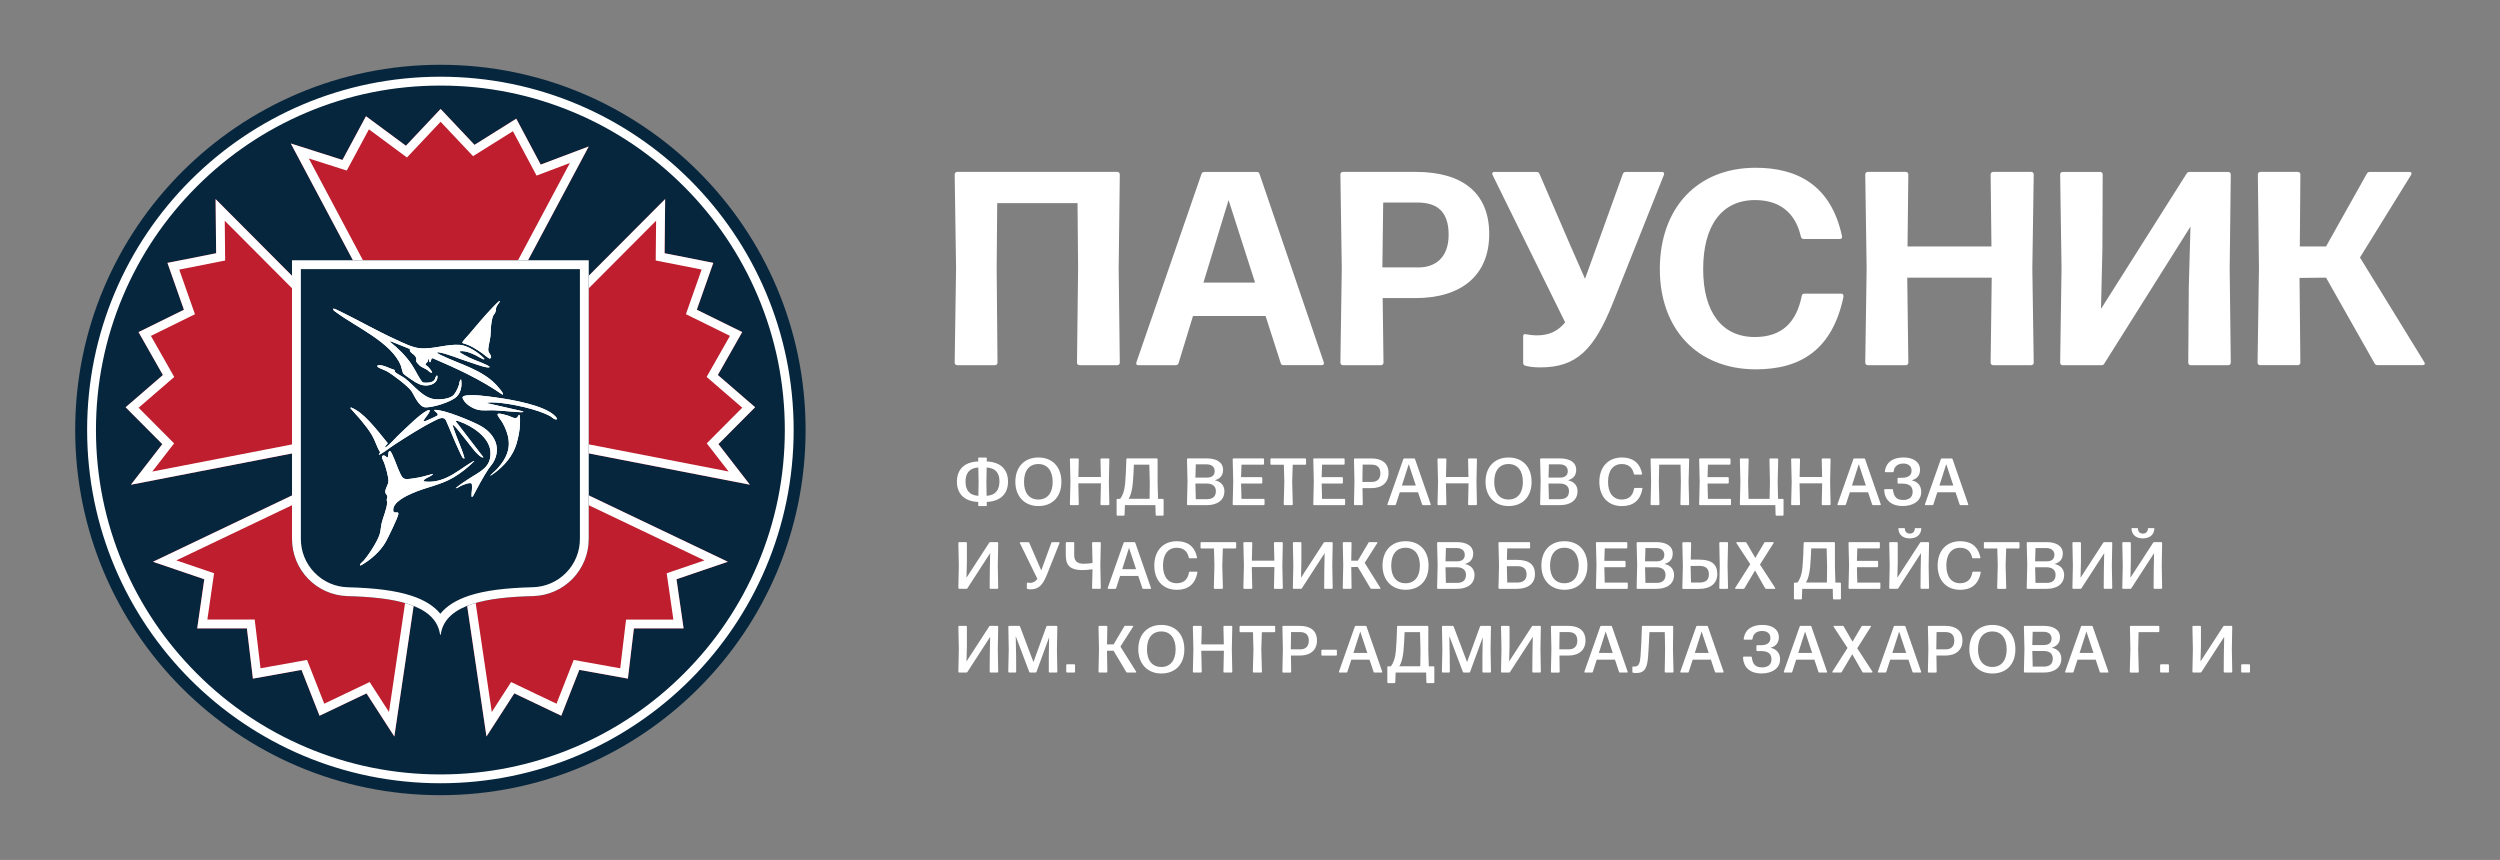 <?xml version="1.0" encoding="UTF-8"?> <svg xmlns="http://www.w3.org/2000/svg" id="v1" version="1.1" viewBox="0 0 1064 366"><rect x="0" y="0" width="1064" height="366" fill="#808080" stroke="none"/><defs><style> .st0 { fill: #06263d; } .st1 { fill: #fff; } .st2 { fill: #be1e2d; } </style></defs><g><g><circle class="st0" cx="187.43" cy="183" r="155.43"></circle><path class="st1" d="M187.43,36.42c19.79,0,38.99,3.88,57.06,11.52,17.45,7.38,33.13,17.95,46.59,31.42,13.46,13.46,24.03,29.14,31.42,46.59,7.64,18.07,11.52,37.27,11.52,57.06s-3.88,38.99-11.52,57.06c-7.38,17.45-17.95,33.13-31.42,46.59-13.46,13.46-29.14,24.03-46.59,31.42-18.07,7.64-37.27,11.52-57.06,11.52s-38.99-3.88-57.06-11.52c-17.45-7.38-33.13-17.95-46.59-31.42-13.46-13.46-24.03-29.14-31.42-46.59-7.64-18.07-11.52-37.27-11.52-57.06s3.88-38.99,11.52-57.06c7.38-17.45,17.95-33.13,31.42-46.59,13.46-13.46,29.14-24.03,46.59-31.42,18.07-7.64,37.27-11.52,57.06-11.52M187.43,32.65c-83.03,0-150.35,67.31-150.35,150.35s67.31,150.35,150.35,150.35,150.35-67.31,150.35-150.35S270.46,32.65,187.43,32.65h0Z"></path></g><g><polygon class="st2" points="187.43 180.72 65.09 239.09 86.94 246.53 83.92 267.44 105.07 267.44 107.62 288.82 128.31 285.1 135.97 304.62 155.96 295.1 167.81 313.46 187.43 180.72"></polygon><path class="st1" d="M182.67,187.16l-17.12,115.86-6.43-9.96-1.79-2.78-2.99,1.42-16.34,7.79-6.19-15.76-1.13-2.87-3.04.55-16.76,3.01-2.08-17.42-.4-3.32h-20.14l2.4-16.62.45-3.09-2.96-1.01-13.1-4.46,107.62-51.35M187.43,180.72l-122.33,58.37,21.85,7.44-3.02,20.92h21.15l2.56,21.38,20.68-3.72,7.67,19.52,19.99-9.53,11.85,18.36,19.61-132.73h0Z"></path></g><g><polygon class="st2" points="187.43 180.72 309.76 239.09 287.91 246.53 290.93 267.44 269.79 267.44 267.23 288.82 246.55 285.1 238.88 304.62 218.89 295.1 207.04 313.46 187.43 180.72"></polygon><path class="st1" d="M192.18,187.16l107.62,51.35-13.1,4.46-2.96,1.01.45,3.09,2.4,16.62h-20.14l-.4,3.32-2.08,17.42-16.76-3.01-3.04-.55-1.13,2.87-6.19,15.76-16.34-7.79-2.99-1.42-1.79,2.78-6.43,9.96-17.12-115.86M187.43,180.72l19.61,132.73,11.85-18.36,19.99,9.53,7.67-19.52,20.68,3.72,2.56-21.38h21.15l-3.02-20.92,21.84-7.44-122.33-58.37h0Z"></path></g><g><polygon class="st2" points="187.43 180.72 123.77 61.06 145.75 68.07 155.76 49.46 172.76 62.03 187.53 46.36 201.95 61.65 219.72 50.51 230.13 70.05 250.57 62.34 187.43 180.72"></polygon><path class="st1" d="M187.53,51.84l11.68,12.38,2.12,2.25,2.62-1.64,14.35-8.99,8.51,15.98,1.55,2.92,3.09-1.17,11.09-4.19-55.12,103.33-56-105.27,13.18,4.2,2.98.95,1.48-2.75,7.95-14.79,13.51,9.99,2.68,1.99,2.29-2.43,12.03-12.77M187.53,46.36l-14.77,15.67-17-12.57-10.01,18.61-21.99-7.01,63.66,119.66,63.15-118.39-20.45,7.72-10.4-19.54-17.77,11.14-14.42-15.29h0Z"></path></g><g><polygon class="st2" points="187.43 180.72 283.1 84.71 282.86 107.79 303.59 111.88 296.57 131.83 315.89 141.34 305.51 159.62 321.38 173.33 305.76 189.02 319.14 206.3 187.43 180.72"></polygon><path class="st1" d="M279.24,93.91l-.14,13.83-.03,3.12,3.07.61,16.47,3.25-5.58,15.85-1.11,3.15,3,1.47,15.74,7.75-8.4,14.8-1.52,2.68,2.34,2.02,12.81,11.08-12.77,12.83-2.33,2.34,2.03,2.61,7.26,9.37-114.97-22.32,84.17-84.46M283.1,84.71l-95.67,96.01,131.71,25.57-13.38-17.28,15.62-15.69-15.87-13.72,10.37-18.27-19.32-9.51,7.02-19.95-20.73-4.1.24-23.07h0Z"></path></g><g><polygon class="st2" points="187.43 180.72 91.75 84.71 91.99 107.79 71.26 111.88 78.28 131.83 58.96 141.34 69.34 159.62 53.47 173.33 69.09 189.02 55.71 206.3 187.43 180.72"></polygon><path class="st1" d="M95.61,93.91l84.17,84.46-114.97,22.32,7.26-9.37,2.03-2.61-2.33-2.34-12.77-12.83,12.81-11.08,2.34-2.02-1.52-2.68-8.4-14.8,15.74-7.75,3-1.47-1.11-3.15-5.58-15.85,16.47-3.25,3.07-.61-.03-3.12-.14-13.83M91.75,84.71l.24,23.07-20.73,4.1,7.02,19.95-19.32,9.51,10.37,18.27-15.87,13.72,15.62,15.69-13.38,17.28,131.71-25.57-95.67-96.01h0Z"></path></g><g><path class="st0" d="M250.57,229.37c0,13.19-10.52,23.98-23.7,24.32-18.92.48-37.1,3.21-39.23,15.96-.14.82-.28.82-.42,0-2.14-12.7-20.34-15.45-39.26-15.95-13.18-.35-23.68-11.13-23.68-24.32v-118.61h126.29v118.59Z"></path><path class="st1" d="M246.81,114.54v114.83c0,5.39-2.07,10.49-5.84,14.35s-8.81,6.07-14.2,6.2c-11.87.3-20.44,1.43-26.98,3.56-5.55,1.81-9.68,4.39-12.38,7.73-2.7-3.32-6.83-5.89-12.37-7.69-6.55-2.13-15.12-3.27-26.98-3.58-5.39-.14-10.42-2.35-14.18-6.21-3.76-3.86-5.83-8.96-5.83-14.35v-114.85h118.77M250.57,110.78h-126.29v118.61c0,13.18,10.5,23.97,23.68,24.32,18.92.5,37.11,3.24,39.26,15.95.07.41.14.62.21.62s.14-.21.21-.62c2.13-12.76,20.32-15.48,39.23-15.96,13.19-.34,23.7-11.12,23.7-24.32v-118.59h0Z"></path></g><g><path class="st1" d="M199.21,142.77c-.62.73-1.49,1.56-2.02,2.31-.17.24-.56.63-.34.94,3.11.8,5.72,2.45,8.32,4.27.61.42,2.84,2.38,3.32,2.34,1.42-.58-.39-2.25-.63-3.15-.34-1.29.74-4.75.87-6.38.26-3.26.05-5.13,1.02-8.42.14-.48.87-1.21,1.11-1.88.26-.75.15-1.23.31-1.89.21-.81,1.08-1.73,1.5-2.44.13-.23.1-.4-.08-.39-.24.01-2.48,2.3-2.83,2.67-3.57,3.74-7.2,8.06-10.55,12.03ZM206.07,152.93c.08-.4-.05-.39-.26-.6-2.29-2.31-6.76-5.29-10.04-5.54-5.83-.44-11.33,2-17.29,1.4-3.1-.31-6.95-2.27-9.8-3.57-8.24-3.74-16.04-8.25-24.14-12.2-.37-.18-2.45-1.21-2.66-1.04-.32.66.71,1.17,1.21,1.54,8.22,6.16,23.65,12.85,27.5,22.69.32.81.7,2.94,1.07,3.41.42.52,4.22,3.11,5,3.57,2.01,1.18,3.8,1.8,6.16,1.31,1.94-.4,3.55-1.76,3.35-3.9-.5-.75-1.09,1.44-1.21,1.63-.79,1.27-3.29,1.39-4.62,1.21-.5-.07-.71-.35-.99-.74-1.43-1.97-2.64-4.68-4.05-6.8-2.54-3.82-5.71-6.9-9.27-9.77l.16-.32,8.25,3.32c-.39,1.56,1.83,2.04,2.49,3.41.44.93.16,1.07.2,1.84.02.32,1.25,1.61,1.58,1.89.8.66,2.09,1.1,3.02,1.7.73.47,1.26,1.37,2.15,1.23.25-.24-1.31-2.1-1.58-2.39s-1.26-.91-1.26-1.15c.4-.83,1.38-1.01,1.11-2.13h.47c-.03.51-.07.95.39,1.26.71-.46.23-1.94,1.22-1.7,10.26,4.39,20.28,8.99,29.47,15.38h.38c.05-.22-.05-.38-.12-.58-.22-.55-2.13-2.82-2.63-3.35-6.19-6.6-15.26-8.78-23.16-12.56-.42-.2-1.96-.89-2.09-1.21-.15-.36.52-.25.69-.22,3.5.55,8.61,2.76,12.17,3.87,2.18.69,6.43,2.32,8.47,2.55.39.04,1.4,0,.75-.43-1.98-1.31-5.94-2.51-8.29-3.66-.63-.31-4.01-2.01-4.18-2.42-.03-.07-.07-.39.07-.39,2.39-.23,4.64.76,6.74,1.75.53.25,3.28,1.98,3.56,1.71ZM192.48,168.61c-1.94,1.24-5.01,1.5-7.26,1.31-5.15-.43-9-5.9-12.84-8.87-.88-.68-3.83-2.19-4.23-2.69-.25-.31-.07-.73-.31-.95-1.95-.5-4.69-2.21-6.7-1.97-.66.08-.77.48-.22.86.84.58,2.71,1.16,3.77,1.74,2.36,1.3,9.15,6.4,10.51,8.53,1.25,1.95,3.11,6.72,5.94,6.8,3.16.09,11.04-2.33,13.28-4.63,1.83-1.88,2.29-4.83,1.81-7.31-.82.63-.66,1.67-.95,2.51-.47,1.38-1.56,3.87-2.81,4.67ZM236.38,177.21c-4.54-4.8-18.86-7.16-25.37-8.06-3.33-.46-10.05-1.43-13.13-.74-.5.11-.75.33-1.1.66.68,2.63,4.22,4.81,6.74,5.35,2.1.46,4.55.11,6.72.2,3.66.15,7.35.63,11.01.79.47.02,1.3.16,1.49-.31l-15.26-3.47c-.23-.22.01-.29.23-.31.87-.11,2.54-.05,3.46,0,6.19.38,17.74,2.81,23.1,5.85.87.5,1.72,1.66,2.78,1.23.18-.2-.51-1.02-.68-1.2ZM163.9,190.37c-.17-.55,1.13-1.46,1.08-1.78-2.6-3.2-5.23-6.57-8.08-9.55-2.2-2.3-4.58-4.41-7.56-5.66l-.22.36c1.44,1.74,3.08,3.34,4.53,5.11,1.55,1.89,3.49,4.33,4.7,6.43s1.96,4.65,3.13,6.77c.1.19.36.2.37.29l-.64,1.16c.28.06.44-.09.65-.21,1.91-1.07,3.93-2.72,5.81-3.94,5.39-3.49,11.83-7.64,17.55-10.45,1.36-.67,3.62-1.85,4.54-.03,1.83,4.03,3.4,8.19,5.27,12.2.28.59,1.66,3.65,1.95,3.87.23.17.45.17.72.14-1.13-4.25-3.22-8.32-4.57-12.5-.11-.35-.32-.87-.39-1.18-.05-.2-.03-.46.16-.47.71-.04,7.93,9.7,9.12,11.01.5.55,2.96,3.29,3.7,2.67l-11.8-15.34c.37-.49,1.13-.05,1.61.12,5.3,1.82,12.75,6.64,13.18,12.78.48,6.76-4.33,8.41-8.99,11.47-1.98,1.3-3.99,2.59-5.8,4.11.7.1,1.39-.57,1.98-.85.97-.45,3.68-1.66,4.62-1.2.26.13.29.37.32.62.21,1.64-.28,3.47-.16,5.12l.55-.16c2.09-4.03,4.23-8.05,6.72-11.85.55-.85,1.36-1.62,1.89-2.52,3.71-6.27.64-12.23-5.11-15.55-3.41-1.97-15.97-7.15-19.54-6.9-.24.02-.46-.12-.39.24.39.58,1.93,1.25,1.39,2.1-.1.16-2.9,1.44-3.33,1.63-.83.35-1.74.84-2.62.92-.31-.31,1.48-2.44,1.77-2.87.24-.37,1.07-1.5.83-1.85-.31-.32-1.06.11-1.43.31-3.3,1.85-8.6,7.23-11.56,9.99-1.62,1.51-3.63,3.95-5.34,5.2-.22.16-.32.3-.64.23ZM208.74,202.49c4.37-2.78,8.39-6.84,10.41-11.69.95-2.27,1.71-5.76,2-8.23.08-.65.49-6.05-.22-6.03-.39.26-.56.91-.87,1.17-.89.72-2.68-.45-3.64-.74s-3.46-1.06-4.29-.9c-.49.09-.45.35-.27.74.37.85,1.6,2.3,2.16,3.34,4.13,7.73,3.21,13.36-2.67,19.67-.7.75-1.6,1.39-2.28,2.12-.16.17-.38.26-.32.56ZM184.2,201.7c-1.98.49-3.93,1.16-5.94,1.53-1.48.28-3.69.66-5.16.68-1.75.02-2.24-1.28-2.88-2.62-1.16-2.41-1.99-5.14-3.14-7.56-.33-.7-1.15-2.81-1.71-1.18-.24.71,0,1.64-.44,2.23-.29.06-1.53-1.71-2.29-.56-.36.55.65,2.12.87,2.76.7,2.01,1.74,5.57,1.82,7.64.07,1.7-1.77,3.79-1.27,5.19.2.57.76.89.8,1.57.04.57-.25.88-.27,1.28-.03.36.19.84.18,1.24-.06,2.6-1.79,6.35-2.39,9.01-.27,1.23-.3,2.49-.56,3.69-.7,3.2-4.76,9.39-6.95,11.93-.31.36-1.66,1.48-1.66,1.81l.24.39c4.21-2.36,8.45-6.02,10.81-10.27.95-1.71,5.13-10.29,5.29-11.71s-1.99.24-2.18-1.37c-.43-3.64,5.64-6.38,8.35-7.56,5.74-2.49,11.75-3.38,17.19-6.56,3.22-1.88,6.3-4.35,8.92-6.97-.12-.23-.38.03-.52.11-3.98,2.26-7.26,5.18-11.65,7.08-2.99,1.29-6.14,1.9-9.39,1.39-.06-.31.04-.42.23-.63.7-.76,2.49-1.34,3.34-2.01.19-.15.43-.18.36-.51Z"></path><path class="st1" d="M206.07,152.93c-.29.27-3.03-1.46-3.56-1.71-2.11-.99-4.35-1.98-6.74-1.75-.14,0-.1.32-.07.39.18.41,3.55,2.11,4.18,2.42,2.35,1.16,6.31,2.35,8.29,3.66.65.43-.36.48-.75.43-2.04-.23-6.28-1.86-8.47-2.55-3.56-1.12-8.67-3.33-12.17-3.87-.17-.03-.84-.14-.69.22.13.32,1.68,1.01,2.09,1.21,7.9,3.78,16.96,5.96,23.16,12.56.5.53,2.41,2.8,2.63,3.35.08.2.17.36.12.58h-.38c-9.19-6.4-19.21-11-29.47-15.39-.99-.24-.51,1.24-1.22,1.7-.47-.31-.42-.75-.39-1.26h-.47c.27,1.12-.71,1.3-1.11,2.13,0,.23.98.86,1.26,1.15s1.83,2.15,1.58,2.39c-.9.14-1.42-.76-2.15-1.23-.93-.59-2.22-1.04-3.02-1.7-.34-.27-1.56-1.57-1.58-1.89-.04-.77.24-.91-.2-1.84-.66-1.37-2.87-1.84-2.49-3.41l-8.25-3.32-.16.32c3.56,2.87,6.73,5.95,9.27,9.77,1.41,2.12,2.62,4.83,4.05,6.8.28.39.48.68.99.74,1.33.18,3.83.05,4.62-1.21.12-.19.71-2.38,1.21-1.63.2,2.14-1.41,3.49-3.35,3.9-2.36.49-4.15-.13-6.16-1.31-.78-.46-4.59-3.05-5-3.57-.38-.47-.76-2.61-1.07-3.41-3.85-9.83-19.28-16.52-27.5-22.69-.5-.38-1.53-.89-1.21-1.54.21-.16,2.28.86,2.66,1.04,8.11,3.96,15.91,8.46,24.14,12.2,2.85,1.3,6.7,3.26,9.8,3.57,5.96.6,11.46-1.84,17.29-1.4,3.28.25,7.75,3.23,10.04,5.54.21.21.34.21.26.6Z"></path><path class="st1" d="M163.9,190.37c.32.07.42-.07.64-.23,1.71-1.25,3.72-3.69,5.34-5.2,2.96-2.76,8.26-8.14,11.56-9.99.36-.2,1.12-.64,1.43-.31.24.35-.59,1.47-.83,1.85-.28.44-2.08,2.56-1.77,2.87.88-.08,1.79-.56,2.62-.92.43-.18,3.23-1.47,3.33-1.63.54-.86-.99-1.53-1.39-2.1-.07-.35.16-.22.39-.24,3.57-.25,16.13,4.93,19.54,6.9,5.75,3.32,8.83,9.28,5.11,15.55-.53.89-1.33,1.67-1.89,2.52-2.48,3.8-4.62,7.82-6.72,11.85l-.55.16c-.12-1.65.38-3.48.16-5.12-.03-.25-.06-.49-.32-.62-.94-.46-3.65.75-4.62,1.2-.6.27-1.28.95-1.98.85,1.81-1.52,3.82-2.82,5.8-4.11,4.67-3.06,9.47-4.71,8.99-11.47-.43-6.14-7.88-10.96-13.18-12.78-.48-.16-1.24-.6-1.61-.12l11.8,15.34c-.74.62-3.2-2.12-3.7-2.67-1.19-1.31-8.41-11.05-9.12-11.01-.2,0-.21.27-.16.47.08.31.28.83.39,1.18,1.35,4.18,3.44,8.25,4.57,12.5-.27.02-.49.02-.72-.14-.3-.21-1.68-3.27-1.95-3.87-1.87-4.01-3.43-8.17-5.27-12.2-.93-1.82-3.19-.64-4.54.03-5.72,2.81-12.16,6.96-17.55,10.45-1.88,1.22-3.9,2.87-5.81,3.94-.22.12-.37.27-.65.21l.64-1.16c-.01-.09-.26-.11-.37-.29-1.17-2.13-1.9-4.62-3.13-6.77s-3.14-4.54-4.7-6.43c-1.45-1.77-3.09-3.37-4.53-5.11l.22-.36c2.98,1.25,5.36,3.36,7.56,5.66,2.85,2.98,5.48,6.35,8.08,9.55.05.32-1.25,1.22-1.08,1.78Z"></path><path class="st1" d="M184.2,201.7c.07.33-.17.36-.36.51-.85.67-2.64,1.25-3.34,2.01-.19.21-.29.32-.23.63,3.25.51,6.4-.09,9.39-1.39,4.39-1.9,7.66-4.82,11.65-7.08.14-.08.4-.34.52-.11-2.62,2.62-5.7,5.09-8.92,6.97-5.44,3.18-11.45,4.07-17.19,6.56-2.71,1.17-8.78,3.92-8.35,7.56.19,1.6,2.34-.12,2.18,1.37s-4.34,10-5.29,11.71c-2.36,4.26-6.6,7.92-10.81,10.27l-.24-.39c0-.32,1.34-1.44,1.66-1.81,2.2-2.54,6.25-8.73,6.95-11.93.26-1.2.29-2.46.56-3.69.59-2.65,2.33-6.4,2.39-9.01,0-.4-.2-.88-.18-1.24.03-.39.31-.71.27-1.28-.05-.68-.6-1-.8-1.57-.5-1.4,1.34-3.49,1.27-5.19-.08-2.07-1.11-5.63-1.82-7.64-.22-.64-1.24-2.21-.87-2.76.76-1.16,2,.62,2.29.56.45-.58.2-1.52.44-2.23.56-1.63,1.38.47,1.71,1.18,1.15,2.42,1.98,5.15,3.14,7.56.65,1.34,1.13,2.65,2.88,2.62,1.47-.02,3.67-.4,5.16-.68,2.01-.37,3.96-1.04,5.94-1.53Z"></path><path class="st1" d="M236.38,177.21c.18.19.86,1,.68,1.2-1.06.43-1.91-.73-2.78-1.23-5.36-3.03-16.91-5.47-23.1-5.85-.92-.06-2.59-.11-3.46,0-.22.03-.46.09-.23.31l15.26,3.47c-.19.47-1.02.33-1.49.31-3.65-.16-7.35-.64-11.01-.79-2.17-.09-4.62.26-6.72-.2-2.52-.55-6.06-2.73-6.74-5.35.34-.34.6-.55,1.1-.66,3.08-.7,9.8.27,13.13.74,6.52.9,20.83,3.26,25.37,8.06Z"></path><path class="st1" d="M199.21,142.77c3.35-3.96,6.98-8.29,10.55-12.03.36-.37,2.59-2.66,2.83-2.67.18,0,.21.16.08.39-.42.71-1.29,1.62-1.5,2.44-.17.66-.05,1.14-.31,1.89-.23.68-.96,1.4-1.11,1.88-.97,3.29-.76,5.16-1.02,8.42-.13,1.63-1.2,5.09-.87,6.38.23.9,2.04,2.57.63,3.15-.49.04-2.72-1.91-3.32-2.34-2.6-1.82-5.21-3.47-8.32-4.27-.22-.31.17-.7.34-.94.53-.75,1.4-1.58,2.02-2.31Z"></path><path class="st1" d="M192.48,168.61c1.25-.79,2.34-3.28,2.81-4.67.29-.85.13-1.88.95-2.51.48,2.49.02,5.43-1.81,7.31-2.24,2.3-10.12,4.71-13.28,4.63-2.83-.08-4.7-4.85-5.94-6.8-1.36-2.13-8.15-7.23-10.51-8.53-1.06-.58-2.93-1.16-3.77-1.74-.55-.38-.44-.78.22-.86,2.01-.24,4.74,1.47,6.7,1.97.25.21.06.63.31.95.4.5,3.36,2.01,4.23,2.69,3.84,2.97,7.69,8.44,12.84,8.87,2.25.19,5.32-.08,7.26-1.31Z"></path><path class="st1" d="M208.74,202.49c-.07-.29.16-.38.32-.56.68-.73,1.58-1.36,2.28-2.12,5.89-6.31,6.8-11.94,2.67-19.67-.56-1.05-1.79-2.5-2.16-3.34-.17-.39-.22-.65.27-.74.84-.16,3.35.62,4.29.9s2.75,1.47,3.64.74c.32-.26.48-.91.87-1.17.7-.02.29,5.39.22,6.03-.29,2.46-1.05,5.96-2,8.23-2.02,4.85-6.04,8.91-10.41,11.69Z"></path></g></g><g><path class="st1" d="M407.26,204.99c0-4.66,2.61-8.35,9.09-8.6l-.03-1.33c0-.2.14-.34.34-.34h2.98c.2,0,.34.14.34.34l-.03,1.33c6.42.28,9.06,3.89,9.06,8.58s-2.64,8.35-9.06,8.66l.03,1.42c0,.2-.14.34-.34.34h-2.98c-.2,0-.34-.14-.34-.34l.03-1.42c-6.47-.26-9.09-4-9.09-8.63ZM416.4,211.03l.09-5.71-.11-6.36c-4.03.26-5.45,2.67-5.45,6.02s1.42,5.82,5.48,6.05ZM419.89,211.03c4-.26,5.48-2.73,5.48-6.22,0-3.29-1.5-5.62-5.45-5.85l-.11,6.36.09,5.71Z"></path><path class="st1" d="M432.13,205.07c0-6.33,3.83-10.36,9.8-10.36s9.8,3.98,9.8,10.39-3.89,10.28-9.8,10.28-9.8-4.15-9.8-10.31ZM441.92,212.6c3.86,0,6.1-2.81,6.1-7.5s-2.21-7.61-6.1-7.61-6.1,2.84-6.1,7.61,2.27,7.5,6.1,7.5Z"></path><path class="st1" d="M455.35,214.64l.23-9.54-.23-9.65c0-.2.14-.34.34-.34h3.1c.2,0,.34.14.34.34l-.17,7.55h9.57l-.17-7.55c0-.2.14-.34.34-.34h3.09c.2,0,.34.14.34.34l-.2,9.65.2,9.54c0,.2-.14.34-.34.34h-3.09c-.2,0-.34-.14-.34-.34l.2-8.94h-9.63l.2,8.94c0,.2-.14.34-.34.34h-3.1c-.2,0-.34-.14-.34-.34Z"></path><path class="st1" d="M475.23,219.13v-6.47c0-.2.14-.34.34-.34h1.14c1.14-1.45,1.87-3.49,2.13-6.36.23-2.36.45-6.45.54-10.51,0-.23.14-.34.34-.34h12.61c.2,0,.34.14.34.34v10.08l.2,6.79h2.02c.2,0,.34.14.34.34v6.47c0,.2-.14.34-.34.34h-2.7c-.2,0-.34-.14-.34-.34l-.11-4.15h-12.98l-.14,4.15c0,.2-.14.34-.34.34h-2.7c-.2,0-.34-.14-.34-.34ZM489.26,212.31l.09-6.79-.2-7.75h-6.56c-.11,3.15-.31,6.25-.48,8.06-.28,2.78-.85,5-1.76,6.47h8.92Z"></path><path class="st1" d="M505.18,214.64l.23-9.74-.23-9.46c0-.2.14-.34.34-.34h8.06c4.03,0,6.96,1.53,6.96,4.86,0,2.41-1.25,3.78-3.52,4.43,2.78.62,4.06,2.39,4.09,4.63,0,4.26-3.55,5.96-7.41,5.96h-8.18c-.2,0-.34-.14-.34-.34ZM513.62,203.28c2.07,0,3.35-.88,3.35-2.78s-1.45-2.87-3.35-2.87h-4.69l-.17,5.65h4.86ZM508.93,212.45h4.69c2.21,0,3.86-.85,3.86-3.44,0-2.33-1.79-3.21-3.86-3.21h-4.86l.17,6.64Z"></path><path class="st1" d="M524.63,214.64l.23-9.74-.23-9.46c0-.2.14-.34.34-.34h12.66c.2,0,.34.14.34.34v1.99c0,.2-.14.34-.34.34h-9.26l-.17,5.31h8.69c.2,0,.34.14.34.34v2.02c0,.2-.14.34-.34.34h-8.69l.17,6.53h9.48c.2,0,.34.14.34.34v1.99c0,.2-.14.34-.34.34h-12.89c-.2,0-.34-.14-.34-.34Z"></path><path class="st1" d="M546.35,214.64l.26-9.54-.2-7.3h-5.37c-.2,0-.34-.14-.34-.34v-2.02c0-.2.14-.34.34-.34h14.48c.2,0,.34.14.34.34v2.02c0,.2-.14.34-.34.34h-5.34l-.23,7.3.26,9.54c0,.2-.14.34-.34.34h-3.18c-.2,0-.34-.14-.34-.34Z"></path><path class="st1" d="M558.93,214.64l.23-9.74-.23-9.46c0-.2.14-.34.34-.34h12.66c.2,0,.34.14.34.34v1.99c0,.2-.14.34-.34.34h-9.26l-.17,5.31h8.69c.2,0,.34.14.34.34v2.02c0,.2-.14.34-.34.34h-8.69l.17,6.53h9.48c.2,0,.34.14.34.34v1.99c0,.2-.14.34-.34.34h-12.89c-.2,0-.34-.14-.34-.34Z"></path><path class="st1" d="M576.25,214.64l.2-9.71-.2-9.48c0-.2.14-.34.34-.34h7.04c4.6,0,7.33,2.1,7.33,6.22s-2.81,6.42-7.33,6.42h-3.75l.11,6.9c0,.2-.14.34-.34.34h-3.07c-.2,0-.34-.14-.34-.34ZM583.86,205.1c2.07,0,3.63-1.05,3.63-3.69,0-2.5-1.36-3.66-3.75-3.66h-3.8l-.11,7.35h4.03Z"></path><path class="st1" d="M590.5,214.58l6.76-19.19c.06-.17.17-.28.37-.28h4.23c.2,0,.31.11.37.28l6.67,19.19c.09.26-.06.4-.28.4h-3.01c-.2,0-.31-.11-.37-.28l-1.73-5.2h-7.75l-1.68,5.2c-.06.17-.17.28-.37.28h-2.92c-.23,0-.37-.14-.28-.4ZM602.57,206.63l-3.01-9.09-2.9,9.09h5.91Z"></path><path class="st1" d="M611.8,214.64l.23-9.54-.23-9.65c0-.2.14-.34.34-.34h3.1c.2,0,.34.14.34.34l-.17,7.55h9.57l-.17-7.55c0-.2.14-.34.34-.34h3.09c.2,0,.34.14.34.34l-.2,9.65.2,9.54c0,.2-.14.34-.34.34h-3.09c-.2,0-.34-.14-.34-.34l.2-8.94h-9.63l.2,8.94c0,.2-.14.34-.34.34h-3.1c-.2,0-.34-.14-.34-.34Z"></path><path class="st1" d="M632.24,205.07c0-6.33,3.83-10.36,9.8-10.36s9.8,3.98,9.8,10.39-3.89,10.28-9.8,10.28-9.8-4.15-9.8-10.31ZM642.04,212.6c3.86,0,6.1-2.81,6.1-7.5s-2.21-7.61-6.1-7.61-6.1,2.84-6.1,7.61,2.27,7.5,6.1,7.5Z"></path><path class="st1" d="M655.47,214.64l.23-9.74-.23-9.46c0-.2.14-.34.34-.34h8.06c4.03,0,6.96,1.53,6.96,4.86,0,2.41-1.25,3.78-3.52,4.43,2.78.62,4.06,2.39,4.09,4.63,0,4.26-3.55,5.96-7.41,5.96h-8.18c-.2,0-.34-.14-.34-.34ZM663.9,203.28c2.07,0,3.35-.88,3.35-2.78s-1.45-2.87-3.35-2.87h-4.68l-.17,5.65h4.86ZM659.22,212.45h4.68c2.21,0,3.86-.85,3.86-3.44,0-2.33-1.79-3.21-3.86-3.21h-4.86l.17,6.64Z"></path><path class="st1" d="M680.68,205.07c0-6.3,3.72-10.36,9.6-10.36,4.12,0,7.52,1.76,8.58,6.9.06.23-.06.37-.28.37h-2.84c-.2,0-.34-.11-.37-.31-.6-2.78-2.41-4.17-5.14-4.17-3.78,0-5.85,2.9-5.85,7.58s2.16,7.52,5.82,7.52c2.98,0,4.77-1.62,5.25-4.63.06-.2.17-.31.37-.31h2.9c.23,0,.34.17.28.43-.97,5.14-4.15,7.3-8.72,7.3-5.96,0-9.6-4.09-9.6-10.31Z"></path><path class="st1" d="M715.18,214.64l.2-9.54-.14-7.33h-9.09l-.14,7.33.23,9.54c0,.2-.14.34-.34.34h-3.07c-.2,0-.34-.14-.34-.34l.23-9.54-.23-9.65c0-.2.14-.34.34-.34h15.73c.2,0,.34.14.34.34l-.23,9.65.23,9.54c0,.2-.14.34-.34.34h-3.04c-.2,0-.34-.14-.34-.34Z"></path><path class="st1" d="M723.16,214.64l.23-9.74-.23-9.46c0-.2.14-.34.34-.34h12.66c.2,0,.34.14.34.34v1.99c0,.2-.14.34-.34.34h-9.26l-.17,5.31h8.69c.2,0,.34.14.34.34v2.02c0,.2-.14.34-.34.34h-8.69l.17,6.53h9.48c.2,0,.34.14.34.34v1.99c0,.2-.14.34-.34.34h-12.89c-.2,0-.34-.14-.34-.34Z"></path><path class="st1" d="M740.48,214.64l.23-9.54-.23-9.65c0-.2.14-.34.34-.34h3.07c.2,0,.34.14.34.34l-.23,9.65.17,7.21h8.97l.14-7.21-.2-9.65c0-.2.14-.34.34-.34h3.04c.2,0,.34.14.34.34l-.23,9.63.17,7.24h1.99c.2,0,.34.14.34.34v6.47c0,.2-.14.34-.34.34h-2.7c-.2,0-.34-.14-.34-.34l-.11-4.15h-14.77c-.2,0-.34-.14-.34-.34Z"></path><path class="st1" d="M762.31,214.64l.23-9.54-.23-9.65c0-.2.14-.34.34-.34h3.1c.2,0,.34.14.34.34l-.17,7.55h9.57l-.17-7.55c0-.2.14-.34.34-.34h3.09c.2,0,.34.14.34.34l-.2,9.65.2,9.54c0,.2-.14.34-.34.34h-3.09c-.2,0-.34-.14-.34-.34l.2-8.94h-9.63l.2,8.94c0,.2-.14.34-.34.34h-3.1c-.2,0-.34-.14-.34-.34Z"></path><path class="st1" d="M782.04,214.58l6.76-19.19c.06-.17.17-.28.37-.28h4.23c.2,0,.31.11.37.28l6.67,19.19c.09.26-.06.4-.28.4h-3.01c-.2,0-.31-.11-.37-.28l-1.73-5.2h-7.75l-1.68,5.2c-.06.17-.17.28-.37.28h-2.92c-.23,0-.37-.14-.28-.4ZM794.11,206.63l-3.01-9.09-2.9,9.09h5.91Z"></path><path class="st1" d="M807.6,205.5v-1.82c0-.2.14-.34.34-.34h1.56c2.84,0,4.06-1.16,4.06-3.04,0-1.99-1.42-3.01-3.52-3.01-2.21,0-3.83,1.08-4.09,3.35-.03.23-.17.34-.37.34h-3.04c-.23,0-.37-.14-.34-.37.57-4.09,3.63-5.91,8.01-5.91,4.03,0,6.96,1.9,6.96,5.22,0,2.41-1.28,3.86-3.52,4.49v.03c2.7.62,4.03,2.41,4.03,4.91,0,3.98-3.55,6.02-7.95,6.02s-7.61-2.21-7.81-6.84c0-.23.14-.34.34-.34h3.07c.2,0,.31.11.34.34.28,2.7,1.39,4.26,4.32,4.26,2.36,0,4.03-1.05,4.03-3.44,0-2.56-1.65-3.52-4.49-3.52h-1.59c-.2,0-.34-.14-.34-.34Z"></path><path class="st1" d="M819.27,214.58l6.76-19.19c.06-.17.17-.28.37-.28h4.23c.2,0,.31.11.37.28l6.67,19.19c.09.26-.06.4-.28.4h-3.01c-.2,0-.31-.11-.37-.28l-1.73-5.2h-7.75l-1.68,5.2c-.06.17-.17.28-.37.28h-2.92c-.23,0-.37-.14-.28-.4ZM831.33,206.63l-3.01-9.09-2.9,9.09h5.91Z"></path><path class="st1" d="M408.22,230.74h2.95c.2,0,.34.14.34.34v8.12l-.17,6.67,9.68-14.91c.09-.14.23-.23.4-.23h3.07c.2,0,.34.14.34.34l-.17,9.65.17,9.54c0,.2-.14.34-.34.34h-2.95c-.2,0-.34-.14-.34-.34l.06-7.58.14-7.1v-.17l-9.68,14.96c-.09.14-.23.23-.4.23h-3.1c-.2,0-.34-.14-.34-.34l.2-9.54-.2-9.65c0-.2.14-.34.34-.34Z"></path><path class="st1" d="M437.3,250.67c-.2-.03-.28-.17-.28-.37v-2.04c0-.23.14-.34.37-.28.28.06.62.09.97.09,1.39,0,2.39-.62,3.15-1.7l-7.44-15.22c-.11-.26,0-.4.26-.4h3.32c.17,0,.31.06.4.26l3.58,8.23,1.5,3.49.03.06,4.29-11.76c.06-.2.17-.28.37-.28h2.84c.26,0,.34.14.26.4l-5.25,13.2c-1.76,4.37-3.38,6.47-7.01,6.47-.57,0-.99-.06-1.33-.14Z"></path><path class="st1" d="M460.78,242.63c-5.99,0-7.18-2.56-7.18-6.47v-5.08c0-.2.14-.34.34-.34h2.92c.2,0,.34.14.34.34l-.03,5.05c0,2.44.99,3.8,4.09,3.8,1.19,0,2.53-.11,3.72-.31l-.2-8.55c0-.2.14-.34.34-.34h3.04c.2,0,.34.14.34.34l-.2,9.65.2,9.54c0,.2-.14.34-.34.34h-3.04c-.2,0-.34-.14-.34-.34l.2-7.98c-1.45.2-2.87.34-4.2.34Z"></path><path class="st1" d="M471.45,250.21l6.76-19.19c.06-.17.17-.28.37-.28h4.23c.2,0,.31.11.37.28l6.67,19.19c.09.26-.06.4-.28.4h-3.01c-.2,0-.31-.11-.37-.28l-1.73-5.2h-7.75l-1.68,5.2c-.06.17-.17.28-.37.28h-2.92c-.23,0-.37-.14-.28-.4ZM483.52,242.26l-3.01-9.09-2.9,9.09h5.91Z"></path><path class="st1" d="M491.27,240.7c0-6.3,3.72-10.36,9.6-10.36,4.12,0,7.52,1.76,8.58,6.9.06.23-.06.37-.28.37h-2.84c-.2,0-.34-.11-.37-.31-.6-2.78-2.41-4.17-5.14-4.17-3.78,0-5.85,2.9-5.85,7.58s2.16,7.52,5.82,7.52c2.98,0,4.77-1.62,5.25-4.63.06-.2.17-.31.37-.31h2.9c.23,0,.34.17.28.43-.97,5.14-4.15,7.3-8.72,7.3-5.96,0-9.6-4.09-9.6-10.31Z"></path><path class="st1" d="M516.6,250.27l.26-9.54-.2-7.3h-5.37c-.2,0-.34-.14-.34-.34v-2.02c0-.2.14-.34.34-.34h14.48c.2,0,.34.14.34.34v2.02c0,.2-.14.34-.34.34h-5.34l-.23,7.3.26,9.54c0,.2-.14.34-.34.34h-3.18c-.2,0-.34-.14-.34-.34Z"></path><path class="st1" d="M529.18,250.27l.23-9.54-.23-9.65c0-.2.14-.34.34-.34h3.1c.2,0,.34.14.34.34l-.17,7.55h9.57l-.17-7.55c0-.2.14-.34.34-.34h3.09c.2,0,.34.14.34.34l-.2,9.65.2,9.54c0,.2-.14.34-.34.34h-3.09c-.2,0-.34-.14-.34-.34l.2-8.94h-9.63l.2,8.94c0,.2-.14.34-.34.34h-3.1c-.2,0-.34-.14-.34-.34Z"></path><path class="st1" d="M550.58,230.74h2.95c.2,0,.34.14.34.34v8.12l-.17,6.67,9.68-14.91c.09-.14.23-.23.4-.23h3.07c.2,0,.34.14.34.34l-.17,9.65.17,9.54c0,.2-.14.34-.34.34h-2.95c-.2,0-.34-.14-.34-.34l.06-7.58.14-7.1v-.17l-9.68,14.96c-.09.14-.23.23-.4.23h-3.1c-.2,0-.34-.14-.34-.34l.2-9.54-.2-9.65c0-.2.14-.34.34-.34Z"></path><path class="st1" d="M571.48,250.27l.2-9.74-.2-9.46c0-.2.14-.34.34-.34h3.07c.2,0,.34.14.34.34l-.14,7.55h2.81l4.54-7.67c.09-.17.23-.23.4-.23h3.1c.26,0,.37.14.23.4l-5.37,8.43,6.67,10.65c.14.26.03.4-.23.4h-3.58c-.17,0-.31-.06-.4-.23l-1.87-3.18-3.52-5.88-2.78.03.14,8.92c0,.2-.14.34-.34.34h-3.07c-.2,0-.34-.14-.34-.34Z"></path><path class="st1" d="M588.4,240.7c0-6.33,3.83-10.36,9.8-10.36s9.8,3.98,9.8,10.39-3.89,10.28-9.8,10.28-9.8-4.15-9.8-10.31ZM598.2,248.23c3.86,0,6.1-2.81,6.1-7.5s-2.21-7.61-6.1-7.61-6.1,2.84-6.1,7.61,2.27,7.5,6.1,7.5Z"></path><path class="st1" d="M611.63,250.27l.23-9.74-.23-9.46c0-.2.14-.34.34-.34h8.06c4.03,0,6.96,1.53,6.96,4.86,0,2.41-1.25,3.78-3.52,4.43,2.78.62,4.06,2.39,4.09,4.63,0,4.26-3.55,5.96-7.41,5.96h-8.18c-.2,0-.34-.14-.34-.34ZM620.06,238.91c2.07,0,3.35-.88,3.35-2.78s-1.45-2.87-3.35-2.87h-4.68l-.17,5.65h4.86ZM615.38,248.08h4.68c2.21,0,3.86-.85,3.86-3.44,0-2.33-1.79-3.21-3.86-3.21h-4.86l.17,6.64Z"></path><path class="st1" d="M637.75,250.27l.23-9.54-.23-9.65c0-.2.14-.34.34-.34h12.78c.2,0,.34.14.34.34v1.99c0,.2-.14.34-.34.34h-9.4l-.14,4.86h4.23c5.57.03,7.72,2.27,7.72,6.13s-2.84,6.22-7.78,6.22h-7.41c-.2,0-.34-.14-.34-.34ZM641.47,247.94h4.15c2.56,0,4.09-1.05,4.09-3.49s-1.42-3.49-4.06-3.49h-4.34l.17,6.98Z"></path><path class="st1" d="M656.01,240.7c0-6.33,3.83-10.36,9.8-10.36s9.8,3.98,9.8,10.39-3.89,10.28-9.8,10.28-9.8-4.15-9.8-10.31ZM665.8,248.23c3.86,0,6.1-2.81,6.1-7.5s-2.21-7.61-6.1-7.61-6.1,2.84-6.1,7.61,2.27,7.5,6.1,7.5Z"></path><path class="st1" d="M679.23,250.27l.23-9.74-.23-9.46c0-.2.14-.34.34-.34h12.66c.2,0,.34.14.34.34v1.99c0,.2-.14.34-.34.34h-9.26l-.17,5.31h8.69c.2,0,.34.14.34.34v2.02c0,.2-.14.34-.34.34h-8.69l.17,6.53h9.48c.2,0,.34.14.34.34v1.99c0,.2-.14.34-.34.34h-12.89c-.2,0-.34-.14-.34-.34Z"></path><path class="st1" d="M696.55,250.27l.23-9.74-.23-9.46c0-.2.14-.34.34-.34h8.06c4.03,0,6.96,1.53,6.96,4.86,0,2.41-1.25,3.78-3.52,4.43,2.78.62,4.06,2.39,4.09,4.63,0,4.26-3.55,5.96-7.41,5.96h-8.18c-.2,0-.34-.14-.34-.34ZM704.99,238.91c2.07,0,3.35-.88,3.35-2.78s-1.45-2.87-3.35-2.87h-4.69l-.17,5.65h4.86ZM700.3,248.08h4.69c2.21,0,3.86-.85,3.86-3.44,0-2.33-1.79-3.21-3.86-3.21h-4.86l.17,6.64Z"></path><path class="st1" d="M716,250.3l.23-9.48-.23-9.71c0-.2.14-.34.34-.34h3.07c.2,0,.34.14.34.34l-.17,7.07h3.61c5.57,0,7.69,2.24,7.69,6.16s-2.84,6.3-7.78,6.3h-6.76c-.2,0-.34-.14-.34-.34ZM719.69,247.94h3.52c2.58,0,4.09-.99,4.09-3.49s-1.39-3.61-4.06-3.61l-3.72.03.17,7.07ZM731.73,250.27l.2-9.54-.2-9.65c0-.2.14-.34.34-.34h3.04c.2,0,.34.14.34.34l-.2,9.65.2,9.54c0,.2-.14.34-.34.34h-3.04c-.2,0-.34-.14-.34-.34Z"></path><path class="st1" d="M738.49,250.21l6.42-10.08-5.88-8.97c-.14-.23-.03-.43.23-.43h3.58c.17,0,.34.06.43.23l3.78,6.5,3.83-6.5c.09-.17.23-.23.4-.23h3.32c.26,0,.37.14.23.4l-5.79,9.14,6.45,9.91c.14.23.03.43-.23.43h-3.58c-.17,0-.34-.09-.43-.23l-4.32-7.58-4.49,7.58c-.09.17-.23.23-.4.23h-3.32c-.26,0-.37-.14-.23-.4Z"></path><path class="st1" d="M763.5,254.76v-6.47c0-.2.14-.34.34-.34h1.14c1.14-1.45,1.87-3.49,2.13-6.36.23-2.36.45-6.45.54-10.51,0-.23.14-.34.34-.34h12.61c.2,0,.34.14.34.34v10.08l.2,6.79h2.02c.2,0,.34.14.34.34v6.47c0,.2-.14.34-.34.34h-2.7c-.2,0-.34-.14-.34-.34l-.11-4.15h-12.98l-.14,4.15c0,.2-.14.34-.34.34h-2.7c-.2,0-.34-.14-.34-.34ZM777.53,247.94l.09-6.79-.2-7.75h-6.56c-.11,3.15-.31,6.25-.48,8.06-.28,2.78-.85,5-1.76,6.47h8.92Z"></path><path class="st1" d="M786.73,250.27l.23-9.74-.23-9.46c0-.2.14-.34.34-.34h12.66c.2,0,.34.14.34.34v1.99c0,.2-.14.34-.34.34h-9.26l-.17,5.31h8.69c.2,0,.34.14.34.34v2.02c0,.2-.14.34-.34.34h-8.69l.17,6.53h9.48c.2,0,.34.14.34.34v1.99c0,.2-.14.34-.34.34h-12.89c-.2,0-.34-.14-.34-.34Z"></path><path class="st1" d="M804.39,230.74h2.95c.2,0,.34.14.34.34v8.12l-.17,6.67,9.68-14.91c.09-.14.23-.23.4-.23h3.07c.2,0,.34.14.34.34l-.17,9.65.17,9.54c0,.2-.14.34-.34.34h-2.95c-.2,0-.34-.14-.34-.34l.06-7.58.14-7.1v-.17l-9.68,14.96c-.09.14-.23.23-.4.23h-3.1c-.2,0-.34-.14-.34-.34l.2-9.54-.2-9.65c0-.2.14-.34.34-.34ZM812.76,229.14c3.07,0,4.94-1.7,4.94-4.37h-2.73c-.03,1.45-.79,2.33-2.16,2.33s-2.13-.91-2.13-2.33h-2.73c0,2.67,1.82,4.37,4.8,4.37Z"></path><path class="st1" d="M824.66,240.7c0-6.3,3.72-10.36,9.6-10.36,4.12,0,7.52,1.76,8.58,6.9.06.23-.06.37-.28.37h-2.84c-.2,0-.34-.11-.37-.31-.6-2.78-2.41-4.17-5.14-4.17-3.78,0-5.85,2.9-5.85,7.58s2.16,7.52,5.82,7.52c2.98,0,4.77-1.62,5.25-4.63.06-.2.17-.31.37-.31h2.9c.23,0,.34.17.28.43-.97,5.14-4.15,7.3-8.72,7.3-5.96,0-9.6-4.09-9.6-10.31Z"></path><path class="st1" d="M849.99,250.27l.26-9.54-.2-7.3h-5.37c-.2,0-.34-.14-.34-.34v-2.02c0-.2.14-.34.34-.34h14.48c.2,0,.34.14.34.34v2.02c0,.2-.14.34-.34.34h-5.34l-.23,7.3.26,9.54c0,.2-.14.34-.34.34h-3.18c-.2,0-.34-.14-.34-.34Z"></path><path class="st1" d="M862.57,250.27l.23-9.74-.23-9.46c0-.2.14-.34.34-.34h8.06c4.03,0,6.96,1.53,6.96,4.86,0,2.41-1.25,3.78-3.52,4.43,2.78.62,4.06,2.39,4.09,4.63,0,4.26-3.55,5.96-7.41,5.96h-8.18c-.2,0-.34-.14-.34-.34ZM871,238.91c2.07,0,3.35-.88,3.35-2.78s-1.45-2.87-3.35-2.87h-4.69l-.17,5.65h4.86ZM866.31,248.08h4.69c2.21,0,3.86-.85,3.86-3.44,0-2.33-1.79-3.21-3.86-3.21h-4.86l.17,6.64Z"></path><path class="st1" d="M882.36,230.74h2.95c.2,0,.34.14.34.34v8.12l-.17,6.67,9.68-14.91c.09-.14.23-.23.4-.23h3.07c.2,0,.34.14.34.34l-.17,9.65.17,9.54c0,.2-.14.34-.34.34h-2.95c-.2,0-.34-.14-.34-.34l.06-7.58.14-7.1v-.17l-9.68,14.96c-.09.14-.23.23-.4.23h-3.1c-.2,0-.34-.14-.34-.34l.2-9.54-.2-9.65c0-.2.14-.34.34-.34Z"></path><path class="st1" d="M903.59,230.74h2.95c.2,0,.34.14.34.34v8.12l-.17,6.67,9.68-14.91c.09-.14.23-.23.4-.23h3.07c.2,0,.34.14.34.34l-.17,9.65.17,9.54c0,.2-.14.34-.34.34h-2.95c-.2,0-.34-.14-.34-.34l.06-7.58.14-7.1v-.17l-9.68,14.96c-.09.14-.23.23-.4.23h-3.1c-.2,0-.34-.14-.34-.34l.2-9.54-.2-9.65c0-.2.14-.34.34-.34ZM911.97,229.14c3.07,0,4.94-1.7,4.94-4.37h-2.73c-.03,1.45-.79,2.33-2.16,2.33s-2.13-.91-2.13-2.33h-2.73c0,2.67,1.82,4.37,4.8,4.37Z"></path><path class="st1" d="M408.22,266.37h2.95c.2,0,.34.14.34.34v8.12l-.17,6.67,9.68-14.91c.09-.14.23-.23.4-.23h3.07c.2,0,.34.14.34.34l-.17,9.65.17,9.54c0,.2-.14.34-.34.34h-2.95c-.2,0-.34-.14-.34-.34l.06-7.58.14-7.1v-.17l-9.68,14.96c-.09.14-.23.23-.4.23h-3.1c-.2,0-.34-.14-.34-.34l.2-9.54-.2-9.65c0-.2.14-.34.34-.34Z"></path><path class="st1" d="M429.12,285.9l.2-9.51-.17-9.68c0-.2.14-.34.34-.34h4.23c.2,0,.34.11.4.28l5.71,15.13,5.51-15.13c.06-.2.17-.28.37-.28h3.95c.2,0,.34.14.34.34l-.17,9.68.17,9.51c0,.2-.14.34-.34.34h-2.95c-.2,0-.34-.14-.34-.34v-6.64l.14-8.04-5.39,14.74c-.06.2-.2.28-.4.28h-2.27c-.2,0-.34-.11-.4-.28l-5.76-15.22.17,8.52.03,6.64c0,.2-.14.34-.34.34h-2.67c-.2,0-.34-.14-.34-.34Z"></path><path class="st1" d="M453.79,285.9v-2.84c0-.2.14-.34.34-.34h3.07c.2,0,.34.14.34.34v2.84c0,.2-.14.34-.34.34h-3.07c-.2,0-.34-.14-.34-.34Z"></path><path class="st1" d="M467.53,285.9l.2-9.74-.2-9.46c0-.2.14-.34.34-.34h3.07c.2,0,.34.14.34.34l-.14,7.55h2.81l4.54-7.67c.09-.17.23-.23.4-.23h3.1c.26,0,.37.14.23.4l-5.37,8.43,6.67,10.65c.14.26.03.4-.23.4h-3.58c-.17,0-.31-.06-.4-.23l-1.87-3.18-3.52-5.88-2.78.03.14,8.92c0,.2-.14.34-.34.34h-3.07c-.2,0-.34-.14-.34-.34Z"></path><path class="st1" d="M484.46,276.33c0-6.33,3.83-10.36,9.8-10.36s9.8,3.98,9.8,10.39-3.89,10.28-9.8,10.28-9.8-4.15-9.8-10.31ZM494.25,283.86c3.86,0,6.1-2.81,6.1-7.5s-2.21-7.61-6.1-7.61-6.1,2.84-6.1,7.61,2.27,7.5,6.1,7.5Z"></path><path class="st1" d="M507.68,285.9l.23-9.54-.23-9.65c0-.2.14-.34.34-.34h3.1c.2,0,.34.14.34.34l-.17,7.55h9.57l-.17-7.55c0-.2.14-.34.34-.34h3.09c.2,0,.34.14.34.34l-.2,9.65.2,9.54c0,.2-.14.34-.34.34h-3.09c-.2,0-.34-.14-.34-.34l.2-8.94h-9.63l.2,8.94c0,.2-.14.34-.34.34h-3.1c-.2,0-.34-.14-.34-.34Z"></path><path class="st1" d="M533.21,285.9l.26-9.54-.2-7.3h-5.37c-.2,0-.34-.14-.34-.34v-2.02c0-.2.14-.34.34-.34h14.48c.2,0,.34.14.34.34v2.02c0,.2-.14.34-.34.34h-5.34l-.23,7.3.26,9.54c0,.2-.14.34-.34.34h-3.18c-.2,0-.34-.14-.34-.34Z"></path><path class="st1" d="M545.79,285.9l.2-9.71-.2-9.48c0-.2.14-.34.34-.34h7.04c4.6,0,7.33,2.1,7.33,6.22s-2.81,6.42-7.33,6.42h-3.75l.11,6.9c0,.2-.14.34-.34.34h-3.07c-.2,0-.34-.14-.34-.34ZM553.4,276.36c2.07,0,3.63-1.05,3.63-3.69,0-2.5-1.36-3.66-3.75-3.66h-3.8l-.11,7.35h4.03Z"></path><path class="st1" d="M562.37,278.69v-1.82c0-.2.14-.34.34-.34h5.93c.2,0,.34.14.34.34v1.82c0,.2-.14.34-.34.34h-5.93c-.2,0-.34-.14-.34-.34Z"></path><path class="st1" d="M569.86,285.84l6.76-19.19c.06-.17.17-.28.37-.28h4.23c.2,0,.31.11.37.28l6.67,19.19c.09.26-.06.4-.28.4h-3.01c-.2,0-.31-.11-.37-.28l-1.73-5.2h-7.75l-1.68,5.2c-.06.17-.17.28-.37.28h-2.92c-.23,0-.37-.14-.28-.4ZM581.93,277.89l-3.01-9.09-2.9,9.09h5.91Z"></path><path class="st1" d="M590.45,290.39v-6.47c0-.2.14-.34.34-.34h1.14c1.14-1.45,1.87-3.49,2.13-6.36.23-2.36.45-6.45.54-10.51,0-.23.14-.34.34-.34h12.61c.2,0,.34.14.34.34v10.08l.2,6.79h2.02c.2,0,.34.14.34.34v6.47c0,.2-.14.34-.34.34h-2.7c-.2,0-.34-.14-.34-.34l-.11-4.15h-12.98l-.14,4.15c0,.2-.14.34-.34.34h-2.7c-.2,0-.34-.14-.34-.34ZM604.47,283.57l.09-6.79-.2-7.75h-6.56c-.11,3.15-.31,6.25-.48,8.06-.28,2.78-.85,5-1.76,6.47h8.92Z"></path><path class="st1" d="M613.67,285.9l.2-9.51-.17-9.68c0-.2.14-.34.34-.34h4.23c.2,0,.34.11.4.28l5.71,15.13,5.51-15.13c.06-.2.17-.28.37-.28h3.95c.2,0,.34.14.34.34l-.17,9.68.17,9.51c0,.2-.14.34-.34.34h-2.95c-.2,0-.34-.14-.34-.34v-6.64l.14-8.04-5.39,14.74c-.06.2-.2.28-.4.28h-2.27c-.2,0-.34-.11-.4-.28l-5.76-15.22.17,8.52.03,6.64c0,.2-.14.34-.34.34h-2.67c-.2,0-.34-.14-.34-.34Z"></path><path class="st1" d="M639.17,266.37h2.95c.2,0,.34.14.34.34v8.12l-.17,6.67,9.68-14.91c.09-.14.23-.23.4-.23h3.07c.2,0,.34.14.34.34l-.17,9.65.17,9.54c0,.2-.14.34-.34.34h-2.95c-.2,0-.34-.14-.34-.34l.06-7.58.14-7.1v-.17l-9.68,14.96c-.09.14-.23.23-.4.23h-3.1c-.2,0-.34-.14-.34-.34l.2-9.54-.2-9.65c0-.2.14-.34.34-.34Z"></path><path class="st1" d="M660.07,285.9l.2-9.71-.2-9.48c0-.2.14-.34.34-.34h7.04c4.6,0,7.33,2.1,7.33,6.22s-2.81,6.42-7.33,6.42h-3.75l.11,6.9c0,.2-.14.34-.34.34h-3.07c-.2,0-.34-.14-.34-.34ZM667.68,276.36c2.07,0,3.63-1.05,3.63-3.69,0-2.5-1.36-3.66-3.75-3.66h-3.8l-.11,7.35h4.03Z"></path><path class="st1" d="M674.32,285.84l6.76-19.19c.06-.17.17-.28.37-.28h4.23c.2,0,.31.11.37.28l6.67,19.19c.09.26-.06.4-.28.4h-3.01c-.2,0-.31-.11-.37-.28l-1.73-5.2h-7.75l-1.68,5.2c-.06.17-.17.28-.37.28h-2.92c-.23,0-.37-.14-.28-.4ZM686.39,277.89l-3.01-9.09-2.9,9.09h5.91Z"></path><path class="st1" d="M711.88,286.24h-3.04c-.2,0-.34-.14-.34-.34l.17-9.51-.14-7.35h-6.53c-.17,3.95-.37,7.75-.57,10.42-.4,4.6-1.25,6.98-5.08,6.98-.54,0-1.02-.06-1.33-.11-.2-.06-.28-.17-.28-.37v-2.02c0-.23.14-.31.37-.28.17.03.34.03.51.03,1.76,0,2.3-1.14,2.58-4.29.26-3.01.45-7.75.6-12.69,0-.23.14-.34.34-.34h12.64c.2,0,.34.14.34.34l-.11,9.68.23,9.51c0,.2-.14.34-.34.34Z"></path><path class="st1" d="M715.15,285.84l6.76-19.19c.06-.17.17-.28.37-.28h4.23c.2,0,.31.11.37.28l6.67,19.19c.09.26-.06.4-.28.4h-3.01c-.2,0-.31-.11-.37-.28l-1.73-5.2h-7.75l-1.68,5.2c-.06.17-.17.28-.37.28h-2.92c-.23,0-.37-.14-.28-.4ZM727.22,277.89l-3.01-9.09-2.9,9.09h5.91Z"></path><path class="st1" d="M747.52,276.76v-1.82c0-.2.14-.34.34-.34h1.56c2.84,0,4.06-1.16,4.06-3.04,0-1.99-1.42-3.01-3.52-3.01-2.21,0-3.83,1.08-4.09,3.35-.03.23-.17.34-.37.34h-3.04c-.23,0-.37-.14-.34-.37.57-4.09,3.63-5.91,8.01-5.91,4.03,0,6.96,1.9,6.96,5.22,0,2.41-1.28,3.86-3.52,4.49v.03c2.7.62,4.03,2.41,4.03,4.91,0,3.98-3.55,6.02-7.95,6.02s-7.61-2.21-7.81-6.84c0-.23.14-.34.34-.34h3.07c.2,0,.31.11.34.34.28,2.7,1.39,4.26,4.32,4.26,2.36,0,4.03-1.05,4.03-3.44,0-2.56-1.65-3.52-4.49-3.52h-1.59c-.2,0-.34-.14-.34-.34Z"></path><path class="st1" d="M759.19,285.84l6.76-19.19c.06-.17.17-.28.37-.28h4.23c.2,0,.31.11.37.28l6.67,19.19c.09.26-.06.4-.28.4h-3.01c-.2,0-.31-.11-.37-.28l-1.73-5.2h-7.75l-1.68,5.2c-.06.17-.17.28-.37.28h-2.92c-.23,0-.37-.14-.28-.4ZM771.25,277.89l-3.01-9.09-2.9,9.09h5.91Z"></path><path class="st1" d="M779.88,285.84l6.42-10.08-5.88-8.97c-.14-.23-.03-.43.23-.43h3.58c.17,0,.34.06.43.23l3.78,6.5,3.83-6.5c.09-.17.23-.23.4-.23h3.32c.26,0,.37.14.23.4l-5.79,9.14,6.45,9.91c.14.23.03.43-.23.43h-3.58c-.17,0-.34-.09-.43-.23l-4.32-7.58-4.49,7.58c-.09.17-.23.23-.4.23h-3.32c-.26,0-.37-.14-.23-.4Z"></path><path class="st1" d="M799.22,285.84l6.76-19.19c.06-.17.17-.28.37-.28h4.23c.2,0,.31.11.37.28l6.67,19.19c.09.26-.06.4-.28.4h-3.01c-.2,0-.31-.11-.37-.28l-1.73-5.2h-7.75l-1.68,5.2c-.06.17-.17.28-.37.28h-2.92c-.23,0-.37-.14-.28-.4ZM811.29,277.89l-3.01-9.09-2.9,9.09h5.91Z"></path><path class="st1" d="M820.51,285.9l.2-9.71-.2-9.48c0-.2.14-.34.34-.34h7.04c4.6,0,7.33,2.1,7.33,6.22s-2.81,6.42-7.33,6.42h-3.75l.11,6.9c0,.2-.14.34-.34.34h-3.07c-.2,0-.34-.14-.34-.34ZM828.12,276.36c2.07,0,3.63-1.05,3.63-3.69,0-2.5-1.36-3.66-3.75-3.66h-3.8l-.11,7.35h4.03Z"></path><path class="st1" d="M838.15,276.33c0-6.33,3.83-10.36,9.8-10.36s9.8,3.98,9.8,10.39-3.89,10.28-9.8,10.28-9.8-4.15-9.8-10.31ZM847.94,283.86c3.86,0,6.1-2.81,6.1-7.5s-2.21-7.61-6.1-7.61-6.1,2.84-6.1,7.61,2.27,7.5,6.1,7.5Z"></path><path class="st1" d="M861.37,285.9l.23-9.74-.23-9.46c0-.2.14-.34.34-.34h8.06c4.03,0,6.96,1.53,6.96,4.86,0,2.41-1.25,3.78-3.52,4.43,2.78.62,4.06,2.39,4.09,4.63,0,4.26-3.55,5.96-7.41,5.96h-8.18c-.2,0-.34-.14-.34-.34ZM869.8,274.54c2.07,0,3.35-.88,3.35-2.78s-1.45-2.87-3.35-2.87h-4.69l-.17,5.65h4.86ZM865.12,283.71h4.69c2.21,0,3.86-.85,3.86-3.44,0-2.33-1.79-3.21-3.86-3.21h-4.86l.17,6.64Z"></path><path class="st1" d="M878.92,285.84l6.76-19.19c.06-.17.17-.28.37-.28h4.23c.2,0,.31.11.37.28l6.67,19.19c.09.26-.06.4-.28.4h-3.01c-.2,0-.31-.11-.37-.28l-1.73-5.2h-7.75l-1.68,5.2c-.06.17-.17.28-.37.28h-2.92c-.23,0-.37-.14-.28-.4ZM890.99,277.89l-3.01-9.09-2.9,9.09h5.91Z"></path><path class="st1" d="M906.43,285.9l.26-9.54-.2-9.65c0-.2.14-.34.34-.34h11.84c.2,0,.34.14.34.34v1.99c0,.2-.14.34-.34.34h-8.49l-.17,7.33.26,9.54c0,.2-.14.34-.34.34h-3.15c-.2,0-.34-.14-.34-.34Z"></path><path class="st1" d="M919.35,285.9v-2.84c0-.2.14-.34.34-.34h3.07c.2,0,.34.14.34.34v2.84c0,.2-.14.34-.34.34h-3.07c-.2,0-.34-.14-.34-.34Z"></path><path class="st1" d="M933.43,266.37h2.95c.2,0,.34.14.34.34v8.12l-.17,6.67,9.68-14.91c.09-.14.23-.23.4-.23h3.07c.2,0,.34.14.34.34l-.17,9.65.17,9.54c0,.2-.14.34-.34.34h-2.95c-.2,0-.34-.14-.34-.34l.06-7.58.14-7.1v-.17l-9.68,14.96c-.09.14-.23.23-.4.23h-3.1c-.2,0-.34-.14-.34-.34l.2-9.54-.2-9.65c0-.2.14-.34.34-.34Z"></path><path class="st1" d="M953.85,285.9v-2.84c0-.2.14-.34.34-.34h3.07c.2,0,.34.14.34.34v2.84c0,.2-.14.34-.34.34h-3.07c-.2,0-.34-.14-.34-.34Z"></path></g><g><path class="st1" d="M458.37,154.36l.47-40.07-.24-27.85h-34.19l-.23,27.85.35,40.07c0,.59-.47,1.06-1.06,1.06h-16.1c-.59,0-1.06-.47-1.06-1.06l.59-40.07-.59-40.07c0-.59.47-1.06,1.06-1.06h68.15c.59,0,1.06.47,1.06,1.06l-.47,40.07.47,40.07c0,.59-.47,1.06-1.06,1.06h-16.1c-.59,0-1.06-.47-1.06-1.06Z"></path><path class="st1" d="M483.64,154.24l27.73-80.25c.23-.59.71-.82,1.29-.82h22.21c.59,0,.94.23,1.17.82l27.38,80.25c.23.82-.24,1.17-.94,1.17h-16.22c-.59,0-1.06-.23-1.17-.82l-6.46-20.09h-30.9l-6.11,19.98c-.12.59-.59.94-1.17.94h-15.98c-.71,0-1.06-.35-.82-1.17ZM534.16,120.28l-11.28-35.13-10.69,35.13h21.97Z"></path><path class="st1" d="M570.47,154.36l.59-40.07-.59-40.07c0-.59.47-1.06,1.06-1.06h31.02c19.86,0,31.26,8.93,31.26,26.44s-11.75,27.26-31.37,27.26h-13.98l.35,27.5c0,.59-.47,1.06-1.06,1.06h-16.22c-.59,0-1.06-.47-1.06-1.06ZM603.73,113.82c6.93,0,12.81-3.99,12.81-13.87s-4.82-13.75-13.28-13.75h-14.57l-.35,27.61h15.39Z"></path><path class="st1" d="M649.2,155.65c-.59-.12-.94-.59-.94-1.17v-11.4c0-.71.47-1.06,1.18-.82,1.29.23,2.94.47,4.7.47,5.4,0,9.05-2,11.99-5.52l-30.9-62.75c-.35-.82,0-1.29.82-1.29h17.98c.59,0,.94.35,1.17.82l13.28,30.79,5.99,13.63.12.24,16.1-44.65c.23-.59.7-.82,1.29-.82h15.39c.7,0,1.06.47.82,1.17l-21.86,54.87c-7.99,19.86-15.51,27.14-30.79,27.14-2.94,0-4.94-.35-6.35-.71Z"></path><path class="st1" d="M706.42,114.64c0-26.2,15.98-43.24,40.77-43.24,17.63,0,32.08,7.29,36.78,29.14.12.71-.23,1.18-.94,1.18h-15.39c-.59,0-.94-.35-1.17-.94-2.23-9.99-8.81-15.63-19.51-15.63-14.34,0-22.09,11.05-22.09,29.38s7.99,28.91,21.97,28.91c11.52,0,17.74-6.23,19.98-17.51.12-.59.47-.94,1.06-.94h15.75c.71,0,1.06.47.94,1.41-4.7,22.21-17.98,30.79-37.25,30.79-25.26,0-40.89-17.51-40.89-42.54Z"></path><path class="st1" d="M793.85,154.36l.59-40.07-.59-40.07c0-.59.47-1.06,1.06-1.06h16.22c.59,0,1.06.47,1.06,1.06l-.35,30.67h35.72l-.35-30.67c0-.59.47-1.06,1.06-1.06h16.22c.59,0,1.06.47,1.06,1.06l-.59,40.07.59,40.07c0,.59-.47,1.06-1.06,1.06h-16.22c-.59,0-1.06-.47-1.06-1.06l.47-36.19h-35.96l.47,36.19c0,.59-.47,1.06-1.06,1.06h-16.22c-.59,0-1.06-.47-1.06-1.06Z"></path><path class="st1" d="M877.86,73.17h15.98c.59,0,1.06.47,1.06,1.06l-.12,31.73-.59,25.38v.12l36.43-57.58c.24-.47.71-.7,1.29-.7h16.45c.59,0,1.06.47,1.06,1.06l-.47,40.07.47,40.07c0,.59-.47,1.06-1.06,1.06h-15.98c-.59,0-1.06-.47-1.06-1.06l.23-32.2.71-25.5v-.24l-36.66,58.28c-.23.47-.71.71-1.29.71h-16.45c-.59,0-1.06-.47-1.06-1.06l.59-40.07-.59-40.07c0-.59.47-1.06,1.06-1.06Z"></path><path class="st1" d="M960.82,154.36l.59-40.07-.47-40.07c0-.59.47-1.06,1.06-1.06h15.98c.59,0,1.06.47,1.06,1.06l-.24,30.67h11.16l17.39-31.02c.24-.47.7-.7,1.29-.7h16.8c.82,0,1.17.47.7,1.29l-21.74,35.13,27.38,44.53c.47.82.12,1.29-.7,1.29h-19.15c-.59,0-1.06-.23-1.29-.71l-20.68-36.54-11.28.12.35,36.07c0,.59-.47,1.06-1.06,1.06h-16.1c-.59,0-1.06-.47-1.06-1.06Z"></path></g></svg> 